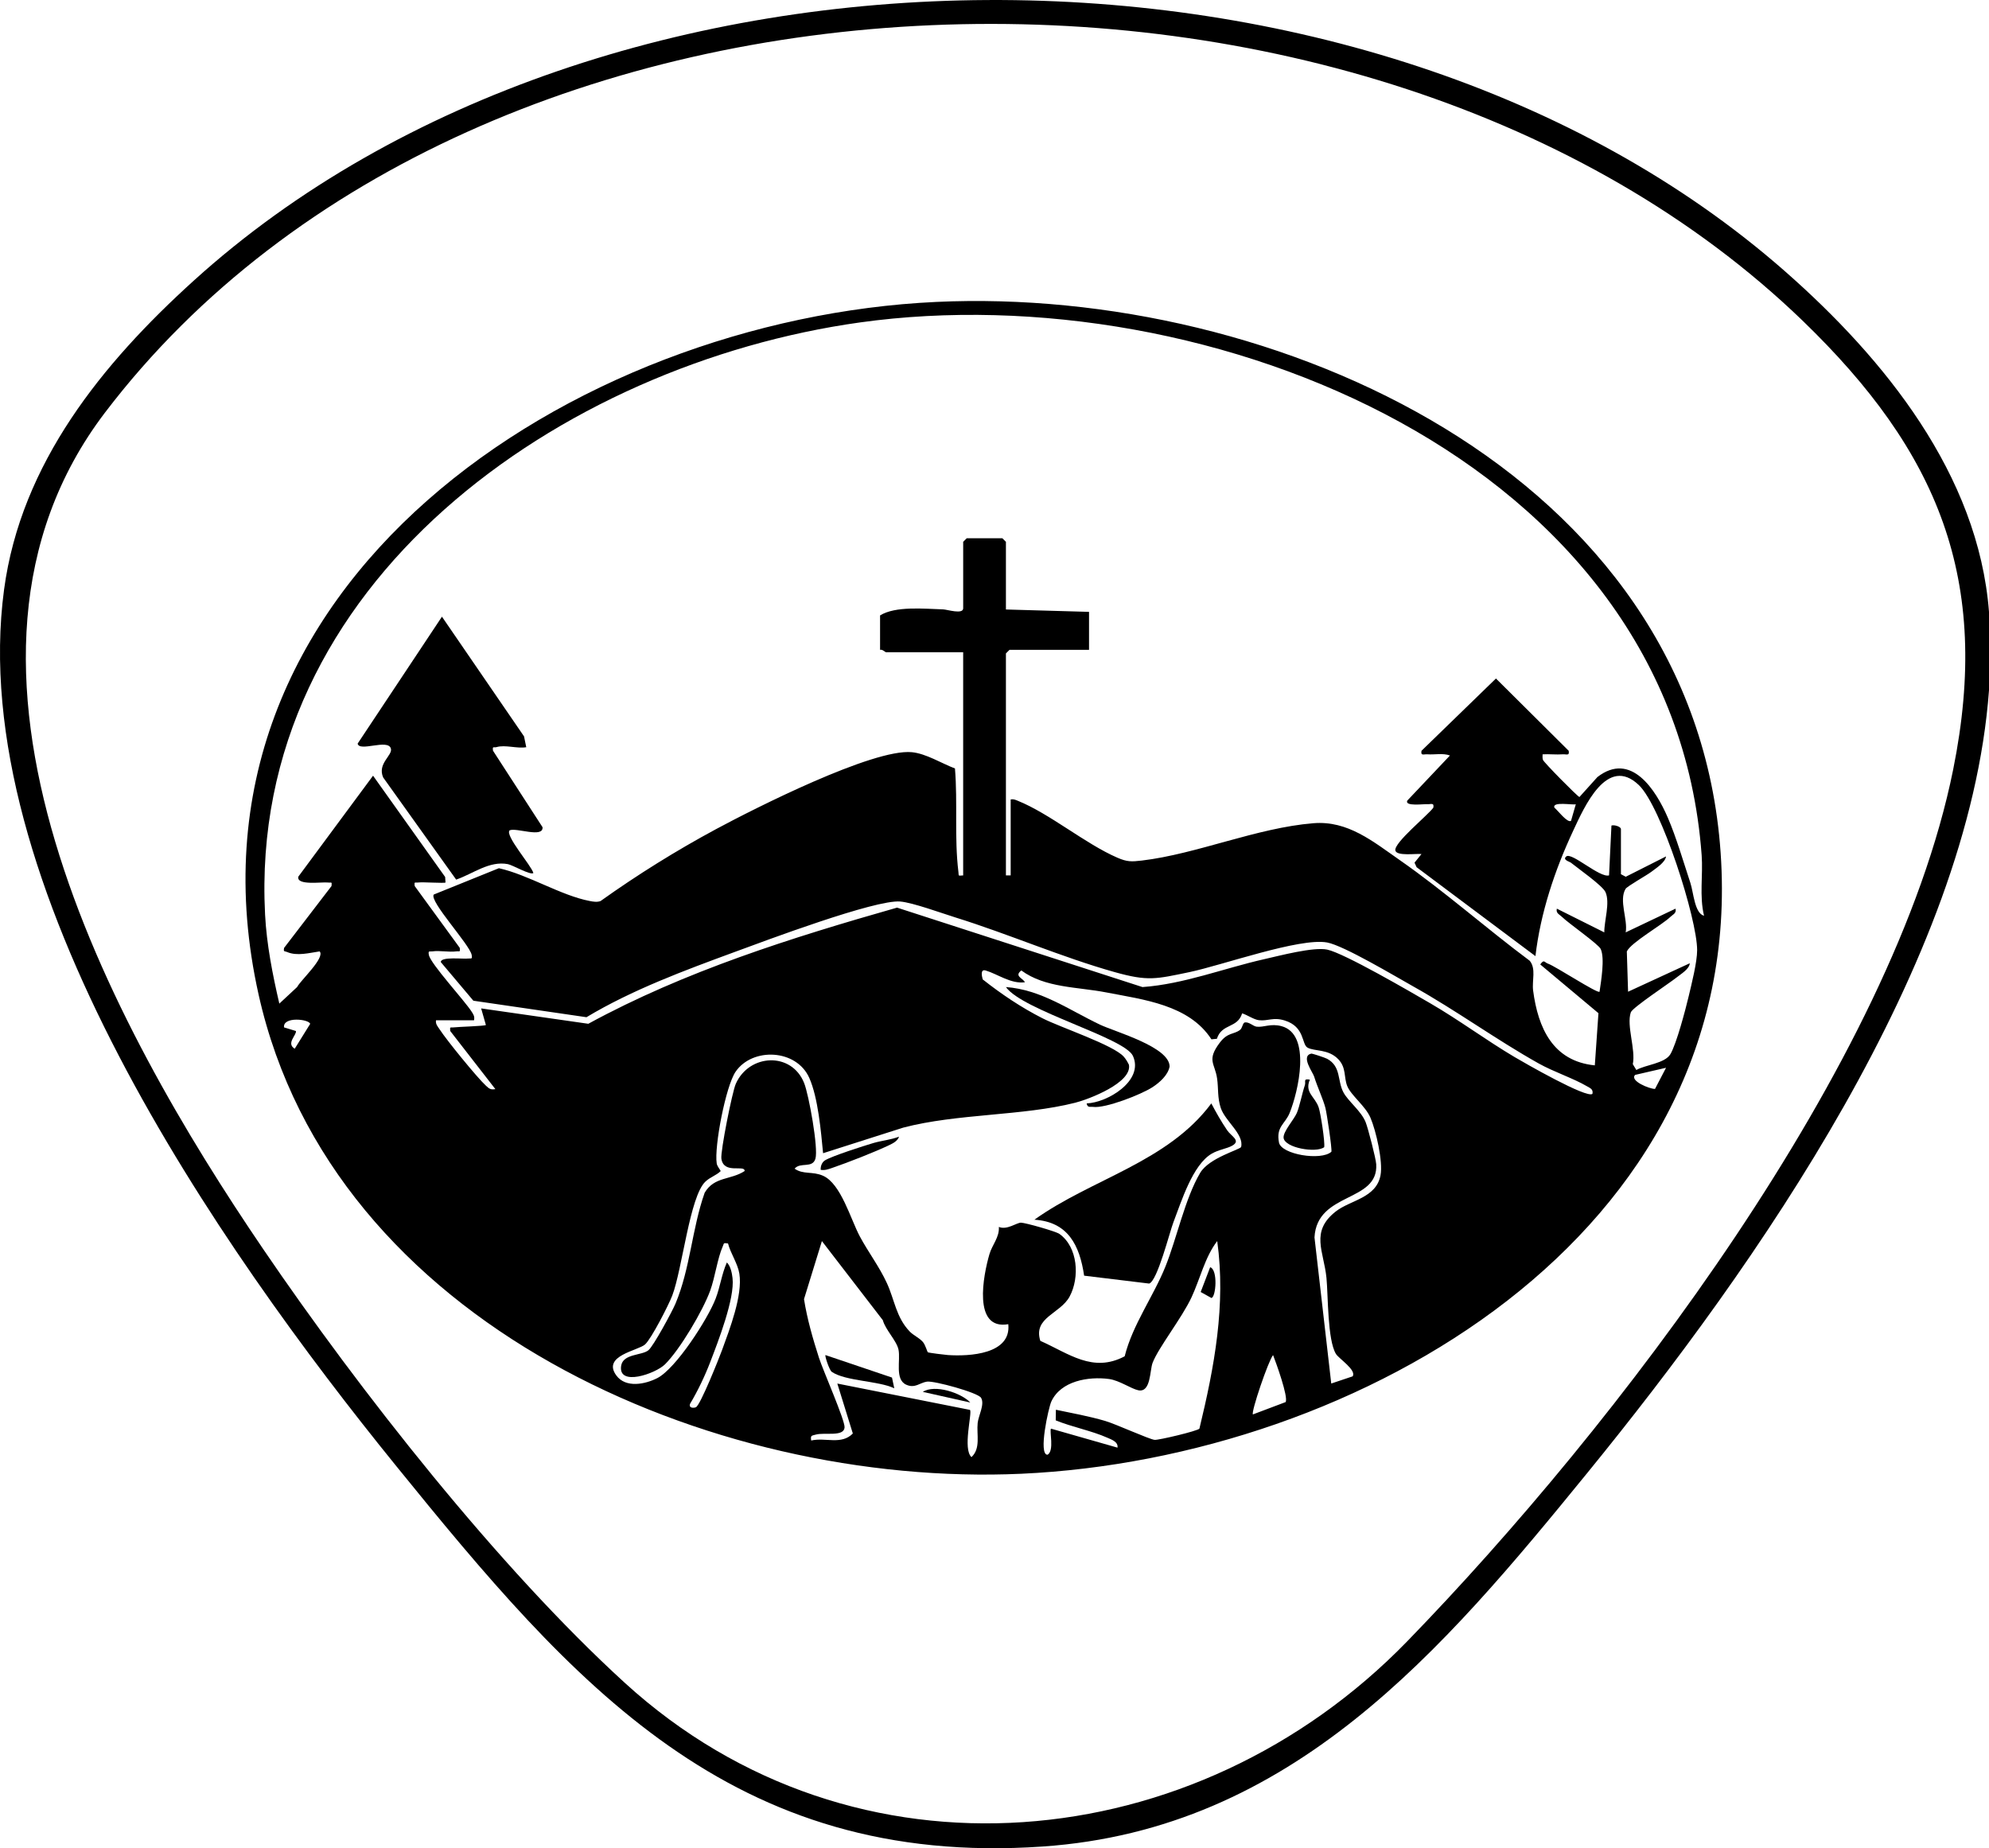 <?xml version="1.0" encoding="UTF-8"?>
<svg id="Capa_2" data-name="Capa 2" xmlns="http://www.w3.org/2000/svg" viewBox="0 0 1990 1849.35">
  <g id="Capa_1-2" data-name="Capa 1">
    <g>
      <path d="M1990,612.25v78.4c-19.98,272.6-232.98,575.8-401.57,782.76-145.46,178.56-295.7,356.98-545.21,374.22-311.7,21.54-470.29-163.02-647.31-381.35C219.16,1248.28-35.28,883.65,4.07,589.92c16.94-126.44,98.45-226.4,189.79-309.12,410.23-371.5,1176.78-374.06,1591.85-9.5,99.49,87.38,193.67,203.37,204.29,340.96ZM1803.71,321.07C1369.39-98.59,479.06-78.82,105.01,412.88c-191.86,252.21,6.33,613.46,158.22,836.83,96.35,141.7,235.68,318.96,361.81,434.08,229.95,209.87,571.94,175.8,782.95-41.56,207.88-214.13,486.54-576.7,546.16-872.2,38.44-190.53-15.26-318.35-150.45-448.97Z"/>
      <path d="M936.81,302.1c337.55-15.68,758.35,169.89,784.7,551.32,26.4,382.17-362.96,605.91-699.67,621.22-310.34,14.11-689.58-150.13-763.1-479.4-91.86-411.45,316.08-676.33,678.07-693.14ZM474.24,1020.89h-38.01c-.67,3.92,1.88,6.37,3.77,9.3,6.79,10.52,37.26,47.94,46.09,56.07,3.24,2.98,4.66,4.37,9.53,3.51l-45.17-58.17c-.49-4.88.21-3.16,3.56-3.6,4.52-.59,30.93-1.29,32.12-2.38l-4.74-16.61,107.21,15.38c96.46-52.62,203.63-86.23,308.91-116.22l245.54,79.49c41.62-3.01,81.3-18.77,121.79-27.91,15.37-3.47,49.27-12.45,62.98-9.59,17.07,3.56,83.9,42.56,103.09,53.69,28.71,16.65,55.73,36.8,84.14,53.66,9.86,5.85,72.54,41.86,78.19,37.01.92-4.68-2.17-5.67-5.45-7.59-13.75-8.07-33.18-14.34-48.4-22.87-42.23-23.66-82.26-52.88-125.1-76.85-18.04-10.1-69.76-41.06-86.49-44.16-27.37-5.07-105.62,22.98-137.89,29.67-33.42,6.94-41.38,9.32-74.7-.04-52.85-14.85-106.47-38.25-159.19-54.64-13.8-4.29-42.77-14.91-55.33-15.98-25.05-2.14-135.29,39.33-165.71,50.52-50.08,18.42-102.49,37.78-148.22,65.24l-113.15-16.51-32.59-38.64c-.13-5.75,22.65-2.9,27.32-3.56,2.93-.42,4.46,1.18,3.57-3.6-1.96-10.43-42.6-53.7-37.94-60.43l65.18-26.35c29.42,6.56,61.99,27.3,90.91,32.81,3.65.7,7.13,1.35,10.77.06,36.9-26.33,75.75-50.54,115.7-72.04,38.43-20.68,157-80.64,195.77-76.92,14.23,1.37,29.85,11.25,43.15,16.29,2.81,34.41-.72,69.2,3.45,103.5.53,4.37-.73,3.81,4.76,3.51v-223.32h-77.21c-.79,0-3.61-3.15-5.94-2.38v-34.45c15.51-9.6,44.2-6.6,63.06-6.05,4.04.12,20.1,5.36,20.1-1.08v-66.52l3.56-3.56h35.64l3.56,3.56v67.71l83.15,2.38v38.01h-79.59l-3.56,3.56v222.14h4.75v-76.03c2.8-.53,4.56.32,7.01,1.3,32.03,12.86,67.56,43.08,99.79,57.02,9.72,4.2,13.97,4.08,24.46,2.84,55.07-6.55,114.91-32.76,171.69-37.36,34.39-2.78,59.48,18.21,86.46,37,44.4,30.93,86.37,68.19,129.86,100.59,6.65,7.91,2.15,20,3.44,29.82,4.93,37.63,19.88,70.73,61.73,74.89l3.63-52.21-58.23-48.77c3.99-5.58,3.99-2.09,7.82-.77,7.44,2.57,49.33,30.06,51.51,28.09,1.53-10.57,5.43-33.38,1.18-42.74-2.23-4.9-32.29-25.76-38.95-32.33-2.5-2.47-6.03-3.42-4.96-8.08l47.49,23.75c-.17-11.51,6.01-29.65,1.16-40.35-2.93-6.46-27.54-23.7-34.71-29.5-1.08-.88-8.72-2.76-4.44-6.17,5.48-4.37,33.56,21.73,42.74,18.99l2.4-49.87c2.65-.99,9.49,1.02,9.49,3.55v45.14l4.84,2.55,40.29-20.35c-.79,5.99-9.84,11.66-14.45,15.22-4.87,3.76-24.43,14.57-26.07,17.3-6.87,11.48,2.44,30.58.15,43.48l49.87-23.73c1.05,4.65-2.43,5.62-4.97,8.07-8.86,8.58-39.7,25.83-43.77,34.76l1.25,40.29,61.75-28.48c-.43,5.81-8.78,10.67-13.14,14.16-7.04,5.64-44.23,30.18-45.86,34.92-4.55,13.21,5.05,37.18,1.98,51.89l3.55,5.84c8.69-5.15,28.55-6.54,34.03-15.8,6.14-10.36,15.16-44.65,18.27-57.75,2.95-12.43,8.51-34.32,8.52-46.34.03-31.42-35.82-143.72-58.32-165.21-31.82-30.39-54.64,22.01-65.85,46.01-18.32,39.23-32.6,82.07-37.61,125.14l-118.91-88.99-2.07-4.54,6.96-8.6c-4.97-.71-24.95,2.39-26.14-3.64-1.51-7.61,32.37-35.07,38-42.75.99-5.38-2.35-3.27-5.88-3.53-3.72-.27-22.89,2.47-20.21-3.53l42.73-45.18c-7.12-2.58-15.19-.63-22.59-1.18-3.53-.26-6.88,1.85-5.88-3.53l74.49-72.32,72.77,72.32c.99,5.38-2.35,3.27-5.88,3.53-6.68.49-13.55-.36-20.22.01-.05,1.85-.26,3.75.35,5.56.84,2.47,34.08,36.2,36.49,37.17l17.99-19.97c33.62-26.11,58.49,12.83,70.5,40.75,8.41,19.55,15.77,44.71,22.58,65.33,3.09,9.36,4.14,30.33,13.62,32.69-4.83-19.79-.92-40.43-2.39-60.55-28.96-396.13-494.69-581.57-841.96-533.15-298.14,41.57-612.63,260.2-595.35,592.5,1.56,30.01,7.5,59.93,14.26,89.11l17.82-16.59c3.24-6.53,28.32-29.4,22.52-35.66-10.38,1.5-22.59,4.96-32.7.57-2.58-1.12-3.64.24-2.87-4.07l47.44-61.88c.62-4.84-.2-3.09-3.49-3.53-5.89-.79-31.78,3.36-29.71-5.87l74.76-101.03,72.13,101.34.37,5.54c-.97.96-22.52-.64-27.35,0-3.3.44-4.11-1.31-3.49,3.53l45.09,61.85c.62,4.84-.2,3.09-3.49,3.53-7.39.99-16.52-1.05-23.85,0-2.92.41-4.47-1.17-3.56,3.6,1.7,8.87,35.78,45.68,42.9,56.9,1.87,2.94,2.99,4.62,2.29,8.41ZM1576.6,804.7c-2.65,1.14-24.15-3.16-21.35,3.52,3.08,2.36,13.02,15.68,16.58,13.09l4.78-16.61ZM1025.42,982.85c-13.96,1.9-27.31-8.25-39.29-11.78-5.51-1.62-3.78,5.78-2.93,8.92,18.75,14.78,38.38,27.98,59.71,38.85,18.09,9.23,71.06,26.72,81.45,38.51,2.11,2.39,3.74,5.2,5.15,8.07,3.29,17.89-39.81,34.43-53.65,37.95-52.76,13.39-118.19,10.74-172.24,24.96l-80.12,25.58c-2.1-21.74-4.99-55.44-13.79-75.31-12.86-29.05-56.9-30.78-73.73-6.25-9.87,14.39-21.52,74.98-18.91,91.77.43,2.75,2.73,5.21,4.02,7.65-4.69,4.54-10.31,5.84-15.32,10.55-15.67,14.7-23.04,87.36-33.2,114.1-3.53,9.3-20.87,43.15-27.19,48.84-6.95,6.26-43.24,11.16-28.78,30.98,9.45,12.95,28.97,8.88,41.06,2.69,18.61-9.52,50.52-59.14,58.33-79.47,4.57-11.9,6.09-24.66,11.25-36.25,3.77,3.7,5.1,10.67,5.67,15.7,2.34,20.38-14.37,63.28-22.33,84.04-5.31,13.85-12.49,28.9-20.13,41.66-1.65,4.39,3.49,4.48,5.84,3.46,4.36-1.91,23.11-48.9,26.09-57.07,7.73-21.19,20.77-54.99,17.36-76.53-1.62-10.24-8.82-20.27-11.35-30.26-5.04-.76-3.83-.21-5.28,2.99-5.23,11.57-7.66,30.84-12.62,44.4-7.34,20.05-30.22,58.82-45.19,73.6-9.48,9.36-47.06,22.46-43.84,1.46,1.89-12.3,20.71-10.18,27.31-15.61,5.07-4.17,23.75-38.75,27.05-46.6,14.85-35.39,16.46-74.88,29.2-110.97,9.55-16.35,26.17-12.63,39.99-21.74.28-6.83-20.93,3.69-23.26-12.37-1.04-7.16,10.82-66.79,14.42-74.91,13.36-30.09,55.83-32.3,68.39-.72,4.68,11.78,14.38,65.25,11.28,75.66-2.99,10.05-15.05,3.07-20.84,9.97,8.6,6.13,17.92,2.42,28.48,7.11,17.93,7.96,27.64,43.62,36.76,60.65,8.48,15.82,19.47,30.2,27.03,46.62,7.9,17.15,9.19,34.14,22.8,48.47,3.82,4.02,9.32,6.09,13.25,10.52,2.56,2.89,4.32,9.92,5.06,10.38.85.53,16.88,2.54,19.85,2.74,21.71,1.47,63.71-.76,60.57-30.86-35.96,6.28-24.95-49.19-18.89-69.96,2.83-9.69,10.12-16.9,9.46-27.36,8.04,3.38,17.74-4.22,22.02-4.26,4.19-.04,34.91,8.65,38.55,11.23,18.57,13.19,20.47,43.57,10.24,62.64-9.34,17.4-36.75,20.87-29.33,44.37,28.55,12.68,52.45,32.37,84.4,15.46,8.06-31.99,28.63-59.61,40.8-89.86,11.19-27.82,19.56-67.98,34.69-93.61,9.05-15.35,40.4-23.38,41.02-26.04,2.97-12.63-15.84-25.64-20.33-38.82-3.5-10.27-2.29-19.73-3.7-29.56-2.21-15.39-10.65-18.15,2.53-35.75,8.08-10.78,14.05-8.12,20.4-12.94,2.43-1.85,2.65-7.15,4.81-7.49,4.33-.67,8.32,3.89,11.89,4.28,7.15.79,13.91-3.42,24.72-.56,30.47,8.07,16.71,65.78,8.25,86.77-4.54,11.27-13.8,13.74-10.7,29.69,2.32,11.95,42.12,18.52,52.43,9.24.8-2.9-4.63-38.63-5.97-43.83-2.28-8.86-7.89-20.51-11.31-31.46-1.36-4.36-13.59-20.36-2.9-22.92,1-.24,13.95,4.11,15.9,5.17,14.19,7.69,10.09,21.95,16.31,33.58,4.91,9.18,17.84,18.67,22.29,29.98,2.36,5.99,10.17,36.07,10.53,41.93,2.35,38.63-59.33,27.34-61.76,73.26l16.77,146.18,21.36-7.16c4.29-6.19-13.84-17.78-16.68-22.47-8.54-14.07-7.74-58.35-9.47-76.06-2.61-26.63-16.61-46.34,9.48-66.6,14.53-11.29,40.38-13.26,44.62-36.14,2.54-13.73-4.48-44.52-10.14-57.64-5.02-11.64-19.33-22.16-23.14-31.5-3.58-8.78-.8-18.24-8.86-26.77-10.12-10.71-24.13-7.83-30.98-11.79-5.94-3.44-2.5-20.82-22.76-27.12-11.48-3.57-16.66.73-25.67-.27-5.19-.57-11.68-5.27-16.93-6.87-4.67,15.3-20.27,9.83-25.25,25.44l-5.45.55c-22.45-34.66-68.06-39.7-105.3-46.95-28.65-5.58-61.06-4.4-84.91-21.96-7.49,5.72,1.68,7.71,3.58,11.78ZM284.18,1028l11.89,3.63c.84,4.06-10.11,12.37-1.2,17.72l15.45-24.84c-.98-4.82-27.52-7.66-26.15,3.5ZM1666.88,1068.41l-30.89,7.12c-5.91,5.85,14.29,14.11,19.85,14.05l11.04-21.18ZM970.52,1410.78c2.27,3.3-7.53,39.17,1.45,47.2,9.45-8.77,4.98-22.51,6.19-34.15.77-7.37,7.33-18.79,3.37-25.22-3.22-5.22-47.07-17.18-54.08-16.16-7.18,1.05-11.91,7.05-20.75,3.09-11.65-5.22-5.57-24.47-7.74-35.08-1.83-8.92-13.08-19.81-15.68-29.46l-60.96-79.17-17.91,58.07c3.17,20.01,8.82,39.55,15.01,58.83,3.88,12.09,26.1,62.56,25.58,69.56-.72,9.67-19.98,4.72-28.75,7.16-4.23,1.18-5.53.66-4.63,5.92,14.33-3.32,30.15,4.73,41.64-7.01l-15.52-49.98,132.78,26.37ZM1056.45,1410.59c16.48,3.46,32.98,6.44,49.2,11.17,10.66,3.11,44.16,18.44,49.58,18.97,3.93.39,43.12-8.91,44.79-11.24,14.94-61.76,26.63-123.86,17.82-187.66-12.14,15.55-17.24,38.1-25.7,56.24-9.68,20.78-33.12,50.31-38.96,65.58-2.89,7.56-1.64,30.03-14.28,27.46-7.2-1.47-18.91-9.88-29.34-11.28-20.56-2.75-48.26,1.9-57.74,22.63-2.74,5.99-13.27,53.15-3.82,53.15,7.17-3.78,1.66-24.23,3.56-26.09l66.51,19c.85-5.85-6.02-8.1-10.21-9.96-15.73-7-35.44-10.71-51.6-17.35l.18-10.61ZM1286.27,1402.92c2.89-5.04-9.58-39.41-12.56-47.03-4.77,5.79-22.14,56.91-20.18,59.38l32.74-12.35Z"/>
      <path d="M526.52,747.66c-9.31,1.59-21.02-2.69-29.69-.11-2.79.83-4.34-1.48-3.55,3.65l49.54,76.5c.95,11.2-26.5.11-32.92,3.14-5.13,4.87,22.02,35.57,23.75,42.73-2.97,2.37-20.6-7.96-25.5-8.91-18.53-3.59-34.92,9.68-51.76,15.47l-73.02-102.2c-6.1-13.99,9.69-22.08,7.7-28.95-2.9-10.03-31.52,3.69-33.25-4.92l84.35-127.01,82.13,119.77,2.22,10.85Z"/>
      <path d="M1034.94,1220.42c57.19-40.91,133.15-57.37,176.99-116.34,4.9,9.29,9.92,18.16,15.85,26.87,4.16,6.11,14.01,10.27,5.08,15.39-5.27,3.02-13.54,3.94-20.5,8.01-19.13,11.17-30.29,47.62-38.34,68.58-3.91,10.19-16.01,58.67-24.27,61.4l-65.07-7.89c-4.5-30.38-16.07-53.88-49.74-56.01Z"/>
      <path d="M1087.2,1104.06c20.85-.71,57.55-22.75,46.3-47.51-8.27-18.2-110.24-45.4-127.07-68.9,35.3,2.58,63.12,22.91,94.18,37.65,15.35,7.28,69.58,22.24,69.59,41.91-1.66,8.64-9.97,15.96-17.19,20.66-11.27,7.34-47.25,21.42-59.5,19.68-2.76-.39-5.47,1.17-6.3-3.49Z"/>
      <path d="M1310.51,1080.29c-5.57,13.01,5.26,16.95,8.88,27.94,1.93,5.86,6.4,34.47,5.47,39.63-8,6.16-39.82.68-40.64-9.45-.5-6.18,10.51-18.27,13.28-24.83,2.8-6.63,5.3-19.73,8.01-27.73,1.25-3.67-2.09-6.8,5-5.56Z"/>
      <path d="M899.51,1137.32c-1.42,4.24-5.72,6.51-9.48,8.32-14.74,7.08-42.01,17.69-57.71,23.07-3.79,1.3-7.07,2.52-11.21,1.84-.27-3.45,1.19-7.56,4.21-9.45,6.9-4.34,38.84-14.54,48.51-17.39,8.32-2.45,17.45-3.18,25.67-6.38Z"/>
      <path d="M1210.77,1267.97c8.02,2.6,5.74,30.37,1.2,30.76l-10.68-5.95,9.48-24.81Z"/>
      <path d="M894.74,1389.13c-15.94-7.6-48.71-7.05-62.53-16.44-2.47-1.68-7.15-16.04-6.34-16.8l66.57,22.5,2.3,10.75Z"/>
      <path d="M970.78,1403.36l-47.5-10.66c12.03-7.77,38.41,1,47.5,10.66Z"/>
    </g>
  </g>
</svg>